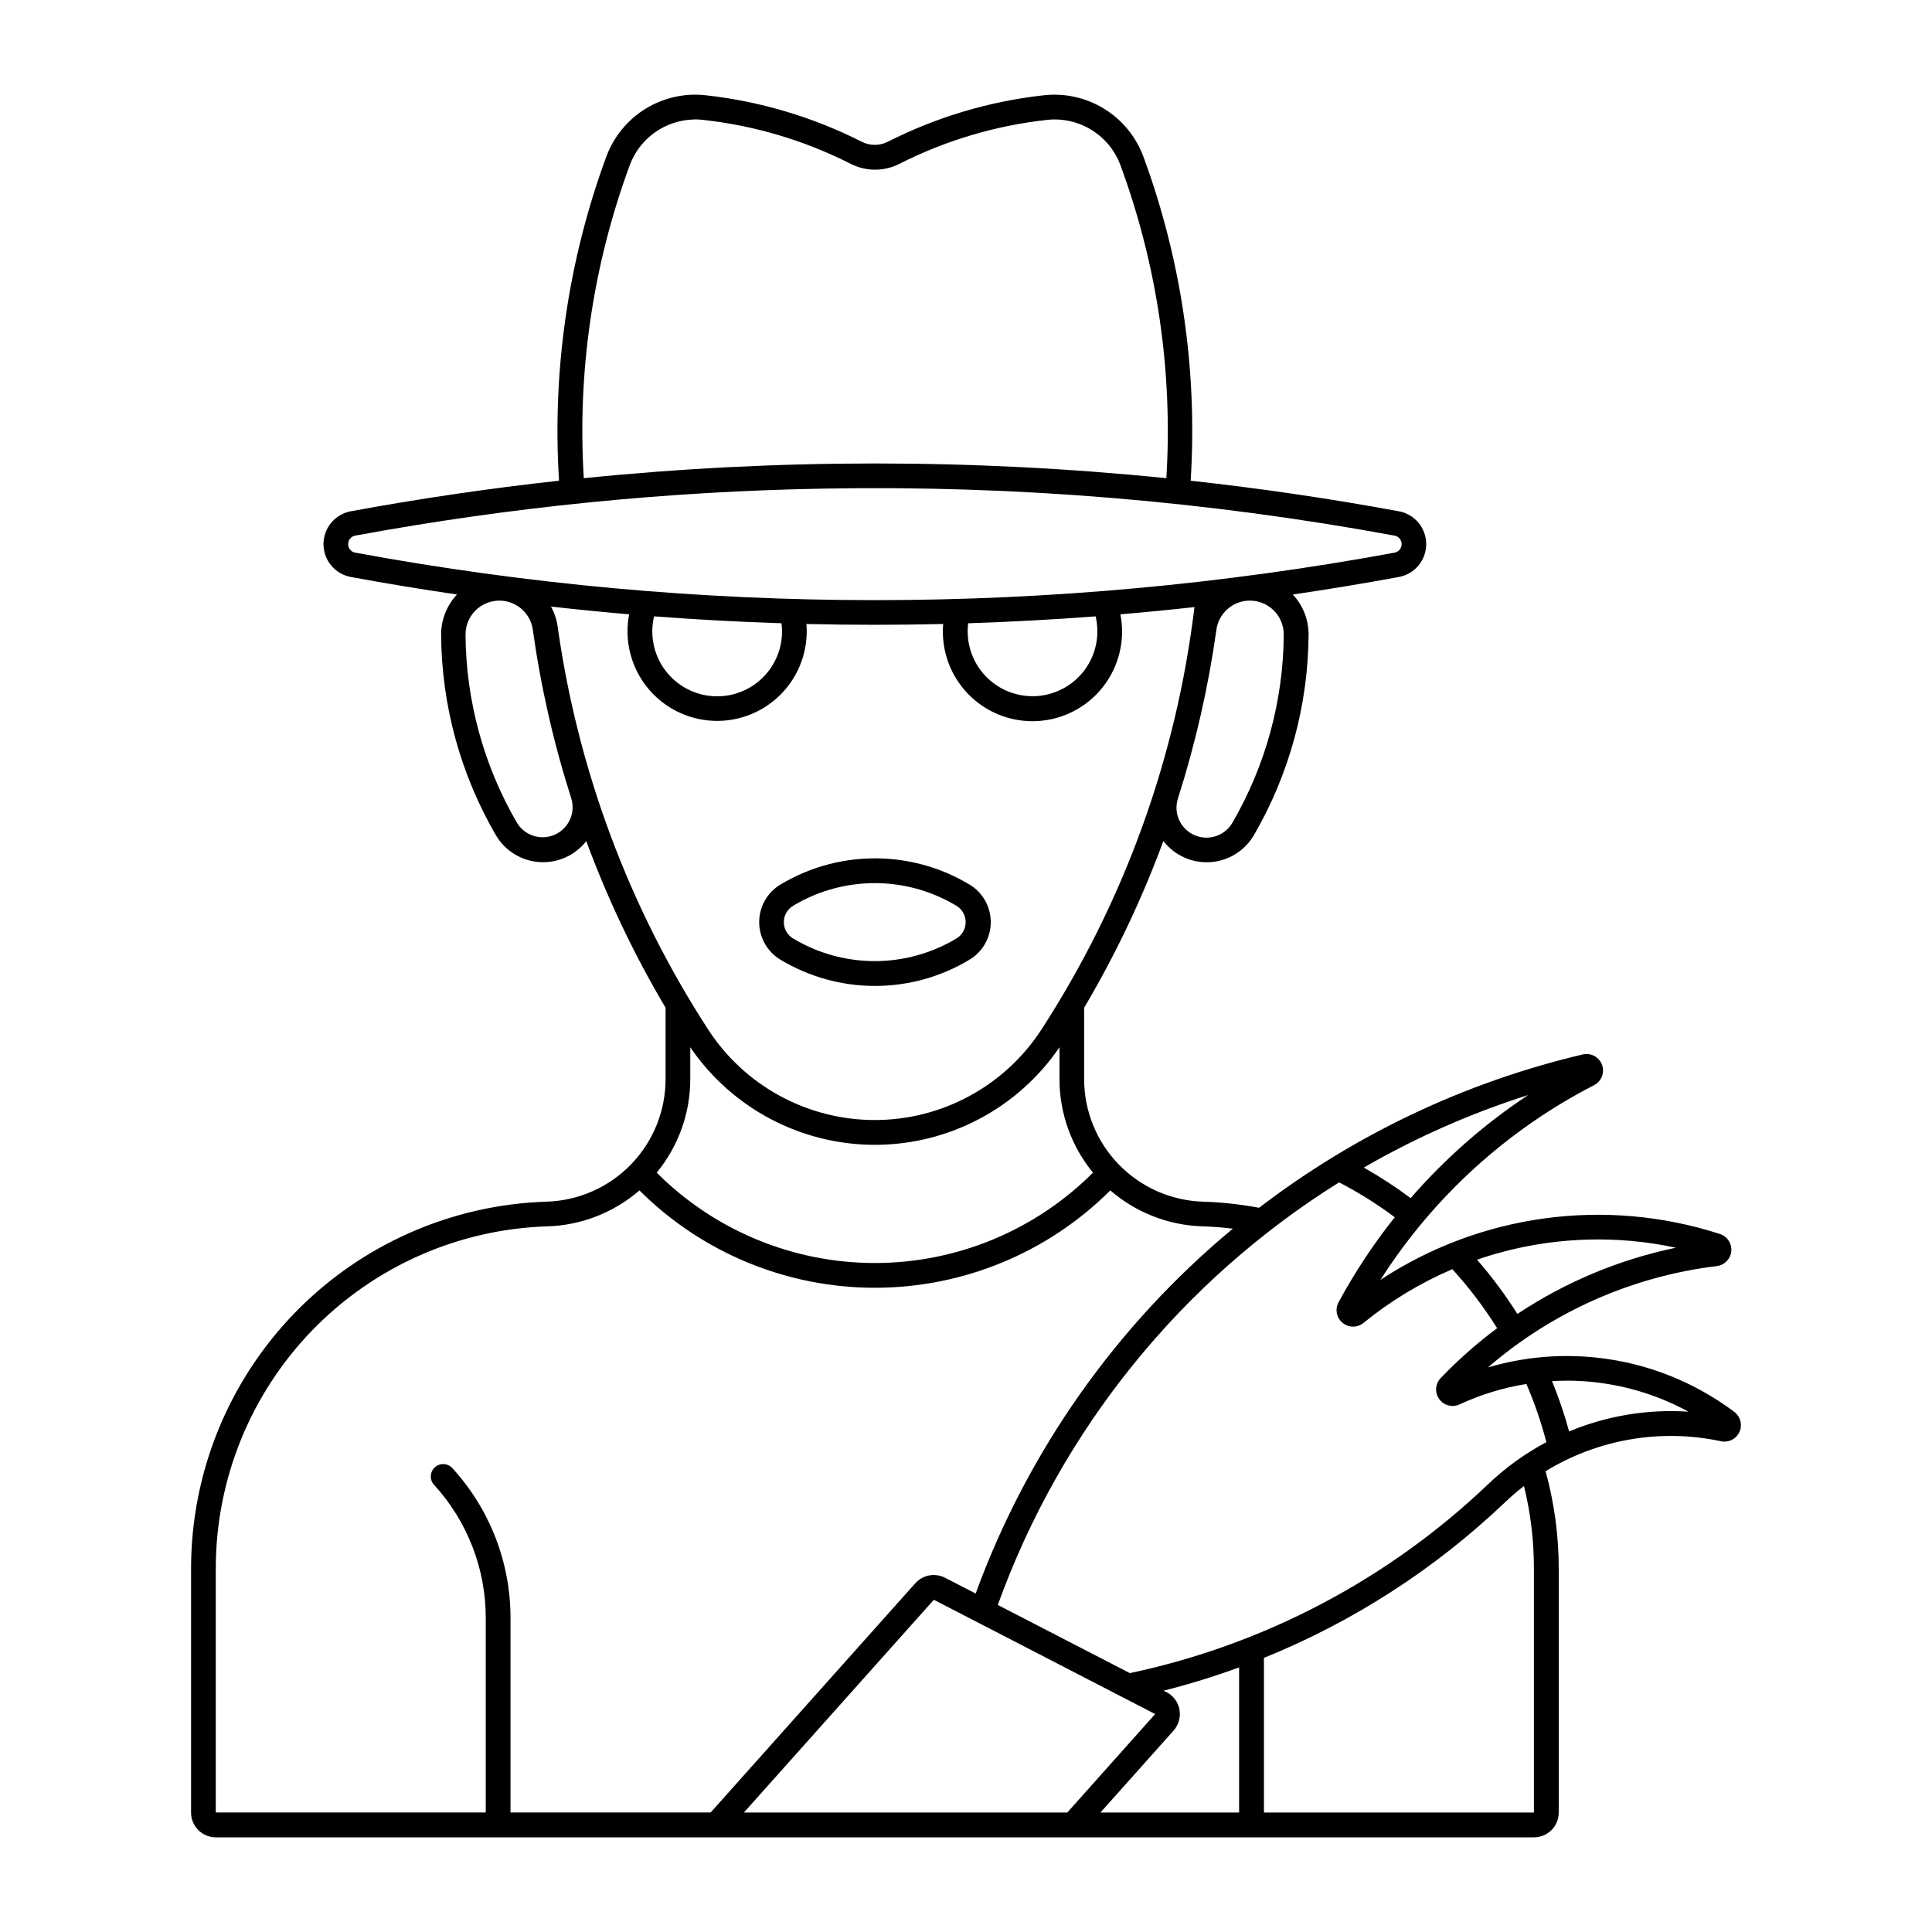 <?xml version="1.0" encoding="UTF-8"?>
<!-- The Best Svg Icon site in the world: iconSvg.co, Visit us! https://iconsvg.co -->
<svg fill="#000000" width="800px" height="800px" version="1.1" viewBox="144 144 512 512" xmlns="http://www.w3.org/2000/svg">
 <g>
  <path d="m377.88 371.51c-9.496-0.391-18.898 2.004-27.043 6.898-3.5 2.098-5.644 5.883-5.644 9.965s2.144 7.863 5.644 9.961c7.562 4.547 16.219 6.949 25.043 6.949 8.82 0 17.477-2.402 25.039-6.949 3.5-2.098 5.644-5.879 5.644-9.961s-2.144-7.867-5.644-9.965c-6.981-4.191-14.902-6.562-23.039-6.898zm-0.328 6.559c7.035 0.293 13.887 2.348 19.922 5.981 1.516 0.914 2.438 2.555 2.438 4.324s-0.922 3.41-2.438 4.324c-6.539 3.93-14.027 6.008-21.656 6.008s-15.117-2.078-21.656-6.008c-1.512-0.914-2.438-2.555-2.438-4.324s0.926-3.41 2.438-4.324c7.043-4.238 15.176-6.316 23.391-5.981z"/>
  <path d="m327.81 169.09c-5.07 0.094-9.992 1.715-14.125 4.652-4.129 2.938-7.277 7.059-9.023 11.816-10.09 27.43-14.352 56.664-12.512 85.832-18.473 2.031-36.867 4.731-55.141 8.094-4.215 0.762-7.281 4.434-7.281 8.715s3.066 7.953 7.281 8.715c9.336 1.719 18.703 3.262 28.102 4.633-2.727 2.902-4.234 6.742-4.211 10.723 0.137 18.625 5.125 36.895 14.477 53.008 2.422 4.164 6.758 6.859 11.566 7.184 4.809 0.324 9.465-1.758 12.426-5.562 5.656 15.328 12.688 30.109 21.016 44.164v18.902c0 8.445-3.289 16.562-9.172 22.625-5.879 6.062-13.887 9.598-22.332 9.859-25.262 0.789-49.227 11.379-66.816 29.527-17.594 18.152-27.43 42.434-27.43 67.711v64.668c0.004 3.617 2.934 6.551 6.551 6.555h349.32c1.742 0.004 3.414-0.684 4.644-1.914 1.234-1.23 1.926-2.898 1.93-4.641v-64.668c0-8.719-1.168-17.395-3.481-25.801 13.902-8.508 30.539-11.352 46.473-7.945 2.012 0.434 4.047-0.59 4.898-2.461 0.855-1.867 0.289-4.078-1.355-5.312-18.672-14.031-42.887-18.402-65.289-11.789 17.113-14.785 38.246-24.137 60.699-26.867 2.027-0.266 3.602-1.902 3.785-3.941 0.184-2.039-1.07-3.934-3.019-4.559-30.277-9.785-63.359-5.316-89.949 12.152 13.973-21.91 33.516-39.719 56.629-51.598 1.949-1.02 2.84-3.328 2.078-5.391-0.766-2.062-2.941-3.238-5.086-2.746-31.145 7.34-60.383 21.191-85.793 40.641-4.91-0.922-9.887-1.465-14.883-1.621-8.438-0.266-16.441-3.805-22.316-9.867s-9.164-14.176-9.164-22.617v-18.902c8.32-14.062 15.348-28.852 20.996-44.188 2.957 3.82 7.617 5.918 12.438 5.598 4.82-0.32 9.164-3.019 11.586-7.199 9.348-16.109 14.332-34.379 14.465-53.008 0.031-3.977-1.469-7.816-4.188-10.719 9.387-1.371 18.75-2.918 28.082-4.637 4.215-0.762 7.277-4.43 7.277-8.711 0-4.285-3.062-7.953-7.277-8.715-18.277-3.367-36.672-6.066-55.145-8.094 1.84-29.172-2.418-58.402-12.508-85.836-1.941-5.269-5.586-9.738-10.359-12.695s-10.402-4.234-15.984-3.621c-14.434 1.586-28.461 5.758-41.41 12.324-2.172 1.102-4.738 1.102-6.91 0-12.945-6.562-26.969-10.738-41.398-12.324-1.062-0.121-2.133-0.172-3.203-0.156zm0.109 6.559c0.184-0.004 0.363-0.004 0.547 0 0.621 0.008 1.242 0.051 1.859 0.121 13.645 1.5 26.902 5.449 39.145 11.66 4.043 2.051 8.82 2.051 12.859 0 12.242-6.211 25.504-10.16 39.148-11.66 4.125-0.453 8.285 0.488 11.816 2.676 3.531 2.184 6.227 5.492 7.656 9.391 9.75 26.488 13.887 54.711 12.148 82.887-51.332-5.199-103.05-5.199-154.39 0-1.734-28.176 2.406-56.398 12.16-82.887 1.289-3.516 3.613-6.562 6.668-8.734 3.051-2.172 6.688-3.371 10.434-3.438zm34.41 97.836c50.691-0.906 101.35 3.266 151.21 12.453 1.105 0.184 1.914 1.141 1.914 2.262 0 1.121-0.809 2.078-1.914 2.266-91.02 16.77-184.34 16.77-275.36 0-1.105-0.188-1.914-1.145-1.914-2.266 0-1.121 0.809-2.078 1.914-2.262 40.973-7.551 82.496-11.715 124.15-12.453zm112.63 29.688h0.109c2.422-0.047 4.762 0.887 6.484 2.594 1.723 1.707 2.68 4.035 2.656 6.461-0.125 17.484-4.805 34.637-13.582 49.762-2.023 3.535-6.391 4.965-10.117 3.316-3.723-1.652-5.598-5.852-4.336-9.723 4.652-14.574 8.055-29.512 10.18-44.66 0.59-4.32 4.203-7.594 8.562-7.75zm-198.34 0c4.363 0.145 7.984 3.41 8.586 7.731 2.121 15.148 5.527 30.086 10.18 44.656 1.207 3.856-0.672 8-4.359 9.637-3.691 1.641-8.023 0.25-10.074-3.227-8.777-15.125-13.457-32.277-13.582-49.762-0.02-2.426 0.945-4.754 2.672-6.457 1.727-1.699 4.07-2.633 6.492-2.578zm13.43 1.578c6.883 0.777 13.777 1.461 20.676 2.051-1.297 6.734 0.379 13.703 4.602 19.113 4.223 5.406 10.574 8.723 17.426 9.098 6.848 0.371 13.523-2.234 18.309-7.148 4.785-4.918 7.211-11.664 6.652-18.5 12.078 0.285 24.16 0.285 36.238 0-0.582 6.848 1.828 13.613 6.617 18.551 4.785 4.934 11.473 7.551 18.34 7.176 6.863-0.375 13.227-3.703 17.449-9.129 4.219-5.426 5.883-12.414 4.559-19.16 6.551-0.555 13.094-1.195 19.625-1.918-4.797 39.91-18.664 78.199-40.535 111.93-9.707 14.969-26.332 24.004-44.176 24.004-17.84 0-34.469-9.035-44.176-24.004-20.926-32.273-34.539-68.734-39.879-106.83-0.266-1.832-0.859-3.606-1.75-5.231zm27.293 2.586c11.242 0.859 22.5 1.473 33.766 1.836 0.645 5.059-0.992 10.145-4.465 13.879-3.477 3.734-8.426 5.731-13.52 5.453s-9.797-2.801-12.848-6.887c-3.047-4.09-4.121-9.32-2.934-14.281zm117.01 0c1.18 4.957 0.098 10.18-2.949 14.262-3.051 4.082-7.754 6.602-12.84 6.879-5.086 0.273-10.035-1.719-13.508-5.445s-5.113-8.805-4.481-13.859c11.273-0.363 22.535-0.977 33.777-1.836zm-107.42 114.2c11.031 16.176 29.344 25.855 48.922 25.855s37.891-9.68 48.922-25.855v8.414c-0.004 9.051 3.133 17.824 8.879 24.816-15.336 15.332-36.129 23.945-57.812 23.945s-42.477-8.613-57.812-23.945c5.754-6.988 8.902-15.762 8.902-24.816zm222.05 12.664c-11.57 7.656-22.047 16.844-31.141 27.316-3.965-2.961-8.113-5.668-12.422-8.094 13.781-7.965 28.391-14.41 43.562-19.223zm-50.102 23.129v0.004c5.156 2.68 10.09 5.773 14.75 9.246-5.613 7.051-10.594 14.582-14.883 22.508-1.008 1.84-0.574 4.133 1.039 5.473 1.609 1.34 3.945 1.348 5.566 0.016 7.141-5.816 15.062-10.605 23.531-14.223 4.422 4.844 8.398 10.074 11.875 15.633-5.348 3.984-10.355 8.406-14.969 13.223-1.445 1.52-1.605 3.848-0.387 5.555 1.223 1.703 3.481 2.305 5.383 1.426 5.629-2.613 11.594-4.441 17.727-5.422 2.148 5 3.918 10.152 5.293 15.418-5.633 2.996-10.824 6.746-15.441 11.148-26.391 25.172-59.266 42.504-94.945 50.062l-34.992-18.066v-0.004c16.746-46.414 48.602-85.855 90.453-111.99zm-185.42 2.133v0.004c16.559 16.523 39 25.805 62.395 25.805s45.832-9.281 62.395-25.805c6.785 5.879 15.387 9.242 24.363 9.523 2.707 0.086 5.41 0.297 8.102 0.625-30.875 25.625-54.395 58.988-68.156 96.684l-8.09-4.164h-0.004c-2.656-1.379-5.91-0.781-7.906 1.449l-54.227 60.738-53.043 0.004v-51.578c0.004-14.699-5.504-28.867-15.438-39.703-1.23-1.32-3.293-1.398-4.621-0.18-1.332 1.219-1.426 3.285-0.215 4.621 8.824 9.625 13.715 22.207 13.715 35.262v51.578h-71.547v-64.648c0-23.574 9.176-46.223 25.582-63.148 16.41-16.926 38.762-26.801 62.324-27.535 8.977-0.277 17.582-3.641 24.371-9.523zm250.9 13.047v0.004c7.981-0.254 15.965 0.465 23.773 2.141-14.996 3.125-29.254 9.082-42.012 17.555-3.188-5.062-6.762-9.867-10.695-14.375 9.324-3.211 19.078-5.004 28.934-5.316zm-5.184 37.375v0.004c11.281-0.008 22.387 2.82 32.289 8.223-10.805-0.723-21.633 1.07-31.633 5.234-1.234-4.531-2.746-8.98-4.527-13.328 1.289-0.078 2.582-0.117 3.871-0.117zm-11.305 27.934v0.008c1.762 7.148 2.644 14.484 2.633 21.848v64.668h-71.547v-40.984c23.723-9.609 45.418-23.617 63.938-41.281 1.578-1.504 3.231-2.922 4.953-4.25zm-156.39 30.137 58.645 30.285-23.281 26.098-85.711 0.004zm80.895 17.918v38.465l-36.754 0.004 19.387-21.719c1.355-1.516 1.93-3.574 1.559-5.574-0.375-1.996-1.652-3.711-3.461-4.637l-0.766-0.355c6.773-1.711 13.449-3.773 20.012-6.172z"/>
 </g>
</svg>